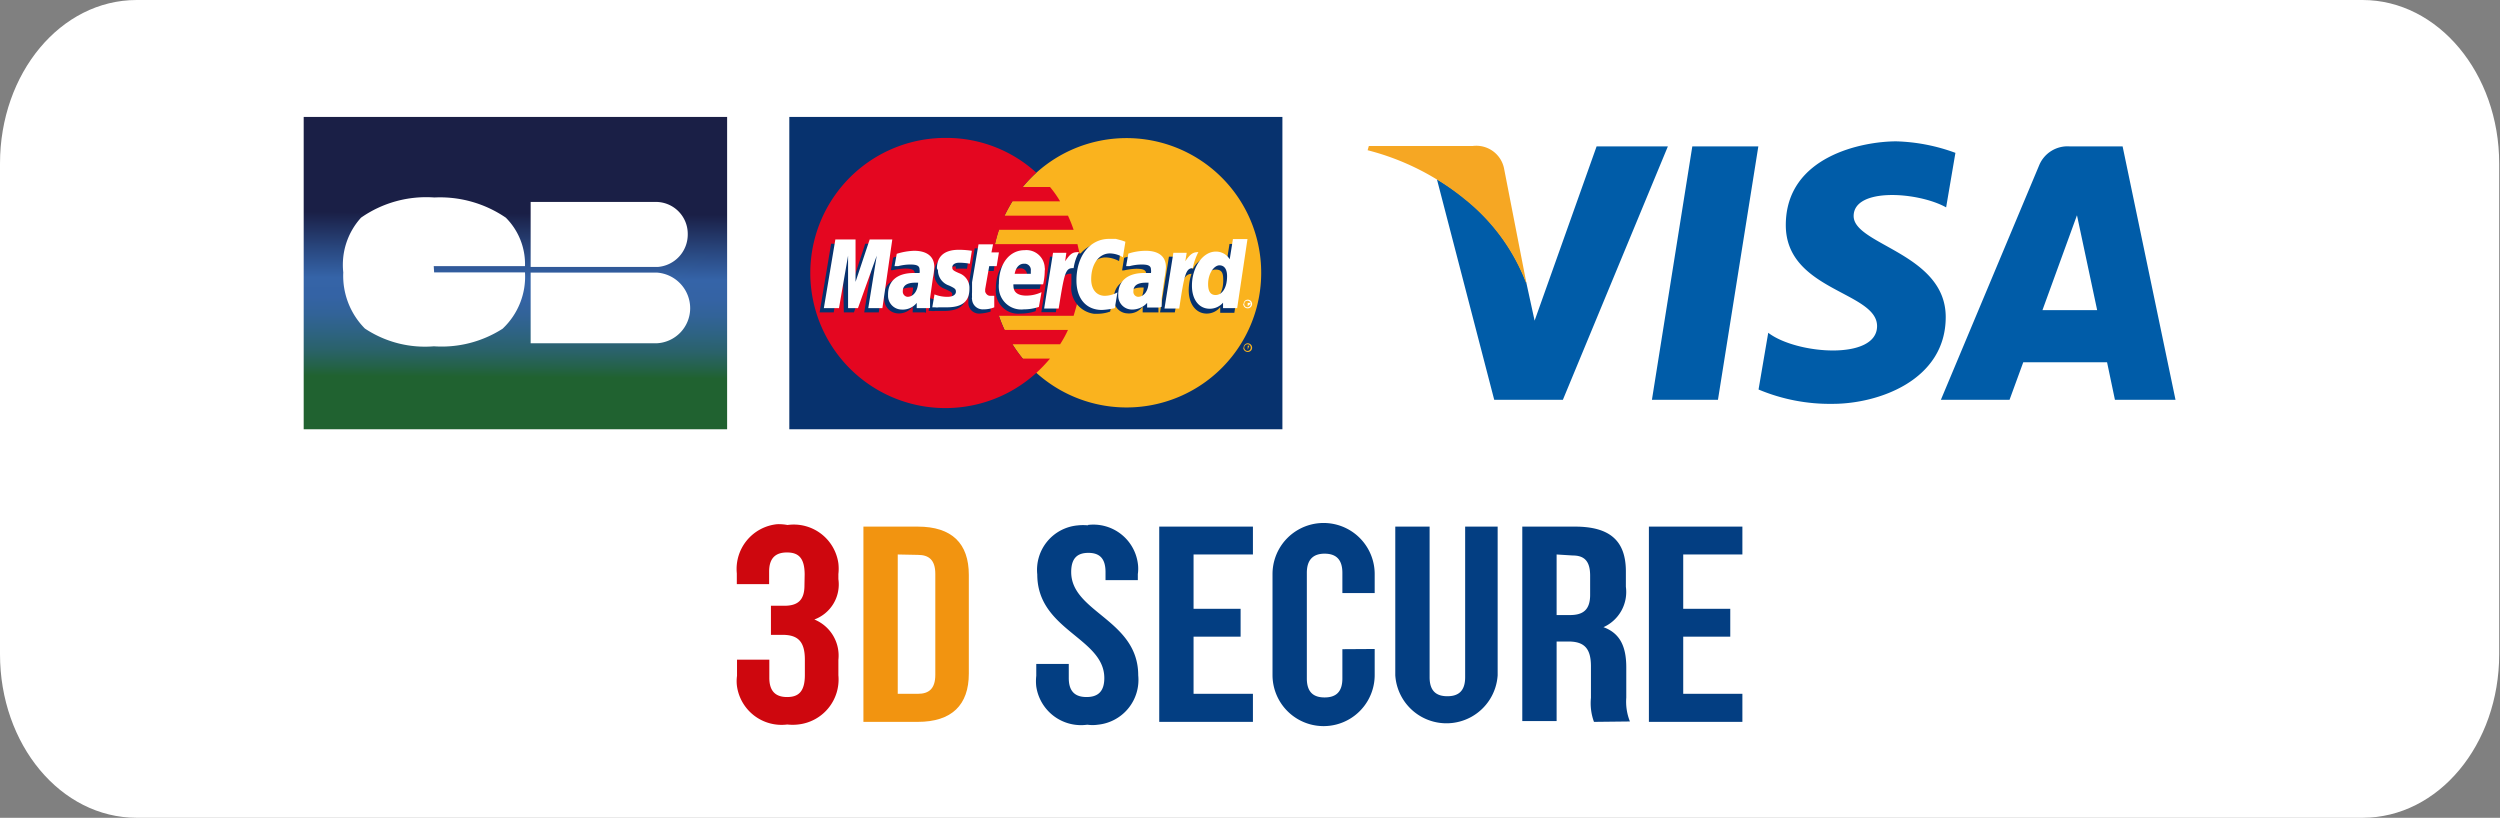 <svg xmlns="http://www.w3.org/2000/svg" viewBox="0 0 123.81 40.5">
<rect x="0" y="0" width="123.81" height="40.5" fill="#808080" stroke="none"/>
<defs>
<linearGradient id="prefix__b" x1="68.97" x2="68.96" y1="182.11" y2="181.06" gradientTransform="matrix(20.97 0 0 -15.47 -1420.59 2822.11)" gradientUnits="userSpaceOnUse">
<stop offset="0" stop-color="#1a1f46"/>
<stop offset=".35" stop-color="#1a1f46"/>
<stop offset=".47" stop-color="#2a4a83"/>
<stop offset=".55" stop-color="#3564a8"/>
<stop offset=".61" stop-color="#3463a4"/>
<stop offset=".66" stop-color="#326398"/>
<stop offset=".71" stop-color="#2e6385"/>
<stop offset=".77" stop-color="#2a626a"/>
<stop offset=".82" stop-color="#246248"/>
<stop offset=".85" stop-color="#206230"/>
<stop offset="1" stop-color="#206230"/>
</linearGradient>
<clipPath id="prefix__a">
<path fill="none" d="M15.04 5.79h20.97v15.47H15.04z"/>
</clipPath>
</defs>
<path fill="#fff" d="M6.77 0H117c3.74 0 6.77 3.63 6.77 8.1v24.3c0 4.47-3 8.1-6.77 8.1H6.77C3 40.5 0 36.87 0 32.4V8.1C0 3.63 3 0 6.77 0"/>
<g clip-path="url(#prefix__a)">
<path fill="url(#prefix__b)" d="M15.04 5.79h20.97v15.47H15.04z"/>
</g>
<path fill="#fff" d="M21.48 13.18H26a3.25 3.25 0 0 0-.95-2.4 5.78 5.78 0 0 0-3.54-1 5.63 5.63 0 0 0-3.63 1 3.47 3.47 0 0 0-.88 2.71 3.71 3.71 0 0 0 1.07 2.78 5.37 5.37 0 0 0 3.42.88 5.58 5.58 0 0 0 3.4-.87A3.54 3.54 0 0 0 26 13.49h-4.5Zm4.8.3V17h6.25a1.74 1.74 0 0 0 1.65-1.73 1.77 1.77 0 0 0-1.65-1.77h-6.25Zm7.78-1.91A1.58 1.58 0 0 0 32.48 10h-6.2v3.22h6.3a1.61 1.61 0 0 0 1.48-1.61"/>
<path fill="#07326e" d="M39.09 5.79h24.42v15.47H39.09z"/>
<path fill="#fab31e" fill-rule="evenodd" d="M51.32 18.46a6.67 6.67 0 1 0-2.2-5 6.68 6.68 0 0 0 2.2 5"/>
<path fill="#fab31e" fill-rule="evenodd" d="M61.59 17.23a.21.21 0 0 1 .21-.23.22.22 0 0 1 .21.21.21.21 0 0 1-.21.22.22.22 0 0 1-.23-.22m.22.17a.16.16 0 0 0 .15-.17.16.16 0 0 0-.15-.16.17.17 0 0 0-.17.16.17.17 0 0 0 .17.17m0-.06v-.2h.08v.09-.08Zm0-.12h-.06Z"/>
<path fill="#e40620" fill-rule="evenodd" d="M53.48 12.8c0-.24-.07-.47-.12-.71h-4.08a6.29 6.29 0 0 1 .2-.71h3.69a6.81 6.81 0 0 0-.28-.7h-3.14c.12-.24.25-.48.39-.71h2.36a5.11 5.11 0 0 0-.5-.71h-1.35a7.5 7.5 0 0 1 .67-.71 6.6 6.6 0 0 0-4.48-1.72 6.69 6.69 0 1 0 4.48 11.64 7.6 7.6 0 0 0 .68-.71h-1.35a7.55 7.55 0 0 1-.51-.71h2.36a5.38 5.38 0 0 0 .39-.71h-3.14a5.38 5.38 0 0 1-.28-.7h3.7c.07-.24.14-.47.2-.71a5.52 5.52 0 0 0 .11-.71 5.54 5.54 0 0 0 0-1.41"/>
<path fill="#fff" fill-rule="evenodd" d="M61.59 15.05a.21.21 0 0 1 .21-.21.22.22 0 0 1 .21.21.22.22 0 1 1-.44 0m.22.17a.16.16 0 0 0 .15-.17.16.16 0 0 0-.32 0 .16.16 0 0 0 .17.17m0-.06V15h.13v.14-.08Zm0-.12h-.07Z"/>
<path fill="#07326e" fill-rule="evenodd" d="M49.06 15.43a2.13 2.13 0 0 1-.55.1.53.53 0 0 1-.55-.6 2 2 0 0 1 0-.25v-.49l.31-1.89h.69l-.07.42h.43l-.11.7h-.43l-.2 1.13v.1c0 .02.08.21.25.21a.78.78 0 0 0 .22 0Zm2.23-.02a2.34 2.34 0 0 1-.74.12 1.11 1.11 0 0 1-1.23-1 1.13 1.13 0 0 1 0-.26c0-.94.53-1.65 1.27-1.65a.93.93 0 0 1 1 .88v.13a3.1 3.1 0 0 1-.1.68H50v.08c0 .33.21.49.63.49a1.83 1.83 0 0 0 .76-.17Zm-.43-1.64v-.13a.31.31 0 0 0-.28-.35h-.06c-.23 0-.39.17-.46.49Zm-7.34 1.7h-.72l.42-2.6-.93 2.6h-.5l-.06-2.6-.44 2.6h-.7l.57-3.4h1v2.1l.69-2.1h1.16Zm1.74-1.23h-.15c-.4 0-.61.16-.61.42a.24.24 0 0 0 .22.28c.35 0 .48-.29.5-.7m.58 1.23h-.6v-.29a.85.85 0 0 1-.76.34.71.71 0 0 1-.65-.74 1.34 1.34 0 0 1 0-.35c.12-.44.55-.7 1.2-.71h.31a.57.57 0 0 0 0-.18c0-.18-.14-.24-.49-.24a3.09 3.09 0 0 0-.6.08h-.09l.11-.62a2.58 2.58 0 0 1 .83-.14c.63 0 1 .27 1 .81A2.46 2.46 0 0 1 46 14l-.14 1v.49Zm8.98-2.72a1.47 1.47 0 0 1 .64.18l.12-.75-.17-.06-.3-.07a1.24 1.24 0 0 0-.33 0 1.35 1.35 0 0 0-.79.15 1.61 1.61 0 0 0-.43.35h-.08l-.74.45v-.29H52l-.43 2.75h.72l.22-1.46c.05-.09.1-.18.16-.27a.39.39 0 0 1 .39-.17v.52a1.3 1.3 0 0 0 1.12 1.46h.18a1.88 1.88 0 0 0 .62-.11l.14-.77a1.37 1.37 0 0 1-.62.17c-.42 0-.67-.3-.67-.82 0-.74.37-1.26.92-1.26m6.14-.67-.16 1a.73.73 0 0 0-.65-.38 1.1 1.1 0 0 0-1 .62l-.42-.32v-.29h-.77l-.44 2.76h.73l.28-1.47s.18-.2.23-.27a.4.4 0 0 1 .32-.17 2.51 2.51 0 0 0-.14.81c0 .7.37 1.16.89 1.16a.86.86 0 0 0 .67-.32v.28h.7l.55-3.41ZM60 14.82c-.25 0-.36-.17-.36-.54 0-.54.22-.93.56-.93s.38.2.38.55c0 .54-.24.92-.58.92m-3.33-.58h-.14c-.4 0-.62.16-.62.42a.26.26 0 0 0 .23.28c.35 0 .48-.29.5-.7m.57 1.23h-.62v-.29a.84.84 0 0 1-.76.34.7.7 0 0 1-.67-.73c0-.65.5-1.06 1.28-1.06h.32a.57.57 0 0 0 0-.18c0-.18-.15-.24-.49-.24a3.09 3.09 0 0 0-.6.08h-.1l.1-.62a2.69 2.69 0 0 1 .84-.14c.63 0 1 .27 1 .81a2.46 2.46 0 0 1 0 .54l-.14 1v.49Zm-9.87-2.16a5.09 5.09 0 0 1 .55 0l.1-.64a4.62 4.62 0 0 0-.65-.05c-.8 0-1.07.43-1.07.94a.77.77 0 0 0 .53.75c.3.14.36.17.36.28s-.16.28-.45.28a2.31 2.31 0 0 1-.64-.1l-.08.63h.13a.63.63 0 0 0 .19 0h.42c.8 0 1.14-.3 1.14-.92a.77.77 0 0 0-.55-.76c-.3-.14-.34-.16-.34-.29s.13-.24.35-.24"/>
<path fill="#fff" fill-rule="evenodd" d="m55.73 12-.12.74a1.29 1.29 0 0 0-.64-.19c-.55 0-.93.53-.93 1.28 0 .51.27.82.68.82a1.34 1.34 0 0 0 .62-.17l-.13.78a3.52 3.52 0 0 1-.64.09c-.77 0-1.26-.55-1.26-1.46 0-1.22.67-2.06 1.62-2.06h.33l.3.08.17.06m-2.32.52a.1.1 0 0 0-.07 0c-.24 0-.37.12-.59.45l.06-.42h-.66l-.44 2.76h.72c.27-1.69.33-2 .68-2h.06a2.3 2.3 0 0 1 .27-.8Zm-4.17 2.73a1.39 1.39 0 0 1-.53.1.53.53 0 0 1-.57-.49.21.21 0 0 1 0-.11 2 2 0 0 1 0-.25v-.49l.32-1.88h.72l-.08.4h.37l-.11.68h-.37l-.2 1.14v.12c0 .02.07.21.25.21h.2Zm-2.79-1.84a.8.8 0 0 0 .55.76c.3.14.34.18.34.31s-.13.25-.42.25a1.73 1.73 0 0 1-.64-.12l-.11.64h.14a.52.52 0 0 0 .18 0h.4c.76 0 1.12-.29 1.12-.92a.77.77 0 0 0-.51-.77c-.3-.13-.34-.17-.34-.29s.11-.23.35-.23a3.05 3.05 0 0 1 .52.05l.1-.64a4.48 4.48 0 0 0-.64-.05c-.81 0-1.09.41-1.09.92m14.87 1.97h-.7v-.27a.87.87 0 0 1-.66.3c-.53 0-.88-.45-.88-1.14 0-.92.54-1.69 1.18-1.69a.79.79 0 0 1 .69.38l.16-1h.72Zm-1.07-.65c.34 0 .57-.38.57-.93 0-.34-.13-.54-.38-.54s-.56.38-.56.93c0 .36.12.54.37.54m-8.75.59a2.34 2.34 0 0 1-.74.12 1.11 1.11 0 0 1-1.24-1 1.31 1.31 0 0 1 0-.28c0-1 .54-1.65 1.27-1.65a.91.91 0 0 1 1 .87.33.33 0 0 1 0 .14 3.16 3.16 0 0 1-.08.68h-1.47a.19.19 0 0 0 0 .08c0 .31.21.48.64.48a1.79 1.79 0 0 0 .75-.17Zm-.4-1.64v-.15a.31.31 0 0 0-.28-.35h-.06c-.23 0-.4.18-.46.5Zm-7.35 1.7H43l.42-2.6-.93 2.6H42v-2.6l-.45 2.6h-.75l.57-3.4h1v2.1l.7-2.1h1.12ZM45.49 14h-.17c-.4 0-.61.14-.61.42a.26.26 0 0 0 .23.28c.3 0 .51-.29.53-.7m.53 1.26h-.6V15a.89.89 0 0 1-.76.33.68.68 0 0 1-.66-.68s0 0 0-.07c0-.67.46-1.06 1.27-1.06h.29a.47.47 0 0 0 0-.17c0-.18-.12-.25-.46-.25a2.47 2.47 0 0 0-.6.08h-.18l.11-.61a3.17 3.17 0 0 1 .86-.15c.63 0 1 .28 1 .8a3.31 3.31 0 0 1-.07.55l-.14 1v.48ZM56.91 14h-.17c-.4 0-.61.14-.61.42a.25.25 0 0 0 .23.28c.29 0 .51-.29.52-.7m.53 1.23h-.6V15a1 1 0 0 1-.76.33.68.68 0 0 1-.67-.69v-.06c0-.67.47-1.06 1.28-1.06H57a.47.47 0 0 0 0-.17c0-.18-.12-.25-.46-.25a2.47 2.47 0 0 0-.6.08h-.17l.11-.62a2.82 2.82 0 0 1 .86-.14c.63 0 1 .27 1 .8a3.45 3.45 0 0 1-.07.55l-.14 1v.42Zm1.96-2.74a.08.08 0 0 0-.07 0c-.23 0-.38.12-.6.45l.07-.42h-.66l-.44 2.76h.73c.25-1.69.33-2 .67-2a3.05 3.05 0 0 1 .28-.8Z"/>
<path fill="#005ca8" d="M85.08 19.8h-3.27l2-12.55h3.27Zm19.66 0h3l-2.62-12.55h-2.62a1.52 1.52 0 0 0-1.51.93L96.12 19.8h3.4l.68-1.86h4.15Zm-3.59-4.44 1.71-4.7 1 4.7Zm-4.77-5.09.46-2.7A9.16 9.16 0 0 0 93.91 7c-1.62 0-5.47.71-5.47 4.15 0 3.25 4.52 3.29 4.52 5s-4 1.4-5.39.33l-.48 2.81a9.11 9.11 0 0 0 3.68.71c2.23 0 5.59-1.15 5.59-4.3s-4.56-3.57-4.56-5 3.2-1.2 4.58-.43M79.07 7.25 76 15.88 75.59 14a9.76 9.76 0 0 0-3-4.13 11.82 11.82 0 0 0-1.43-1L74 19.8h3.4l5.2-12.55Z"/>
<path fill="#f6a723" d="m75.59 14-1.1-5.64a1.4 1.4 0 0 0-1.55-1.13h-5.15l-.06.21a12.49 12.49 0 0 1 4.85 2.46 9.79 9.79 0 0 1 3 4.12"/>
<path fill="#ce070e" d="M39.85 28.46c0-.87-.34-1.1-.88-1.1s-.88.26-.88.95v.62h-1.6v-.53a2.23 2.23 0 0 1 2-2.44A2.35 2.35 0 0 1 39 26a2.23 2.23 0 0 1 2.52 1.9 2.36 2.36 0 0 1 0 .53v.25a1.85 1.85 0 0 1-1.19 2 1.93 1.93 0 0 1 1.19 2v.76a2.24 2.24 0 0 1-2 2.44 2.34 2.34 0 0 1-.53 0A2.23 2.23 0 0 1 36.5 34a1.89 1.89 0 0 1 0-.53v-.8h1.6v.9c0 .69.34.95.88.95s.88-.24.88-1.09v-.76c0-.9-.34-1.23-1.11-1.23h-.57V30h.66c.64 0 1-.25 1-1Z"/>
<path fill="#f29410" d="M42.76 26.08h2.69c1.7 0 2.53.84 2.53 2.39v4.89c0 1.55-.84 2.39-2.53 2.39h-2.69Zm1.7 1.38v6.9h1c.54 0 .86-.25.86-.94v-5c0-.69-.32-.94-.86-.94Z"/>
<path fill="#033e82" d="M53.86 26a2.22 2.22 0 0 1 2.49 1.9 1.89 1.89 0 0 1 0 .53v.3h-1.6v-.4c0-.69-.31-.95-.85-.95s-.85.26-.85.95c0 2 3.32 2.36 3.32 5.12a2.23 2.23 0 0 1-2 2.44 1.81 1.81 0 0 1-.52 0A2.24 2.24 0 0 1 51.32 34a2.34 2.34 0 0 1 0-.53v-.59h1.61v.7c0 .69.34.94.88.94s.88-.25.88-.94c0-2-3.32-2.36-3.32-5.13a2.21 2.21 0 0 1 2-2.43 2.35 2.35 0 0 1 .53 0m5.21 4.13h2.33v1.38h-2.33v2.83h2.94v1.39h-4.64v-9.67h4.64v1.38h-2.94Zm8.97 1.99v1.29a2.53 2.53 0 0 1-5.06 0v-5a2.53 2.53 0 0 1 5.06 0v.94h-1.6v-1c0-.69-.34-.95-.88-.95s-.88.27-.88.95v5.23c0 .69.34.94.88.94s.88-.25.88-.94v-1.45Zm2.72-6.06v7.46c0 .69.34.94.88.94s.88-.25.88-.94v-7.46h1.61v7.36a2.54 2.54 0 0 1-5.07 0v-7.36Zm8.14 9.67a2.68 2.68 0 0 1-.15-1.19V33c0-.9-.34-1.23-1.12-1.23h-.58v3.94h-1.7v-9.63H78c1.76 0 2.52.73 2.52 2.22v.76a1.91 1.91 0 0 1-1.11 2c.85.31 1.13 1 1.13 2v1.49a2.64 2.64 0 0 0 .18 1.18Zm-1.85-8.29v3h.66c.64 0 1-.25 1-1v-.95c0-.69-.26-1-.86-1Zm6.27 2.69h2.33v1.38h-2.33v2.83h2.93v1.39h-4.63v-9.67h4.63v1.38h-2.93Z"/>
</svg>
